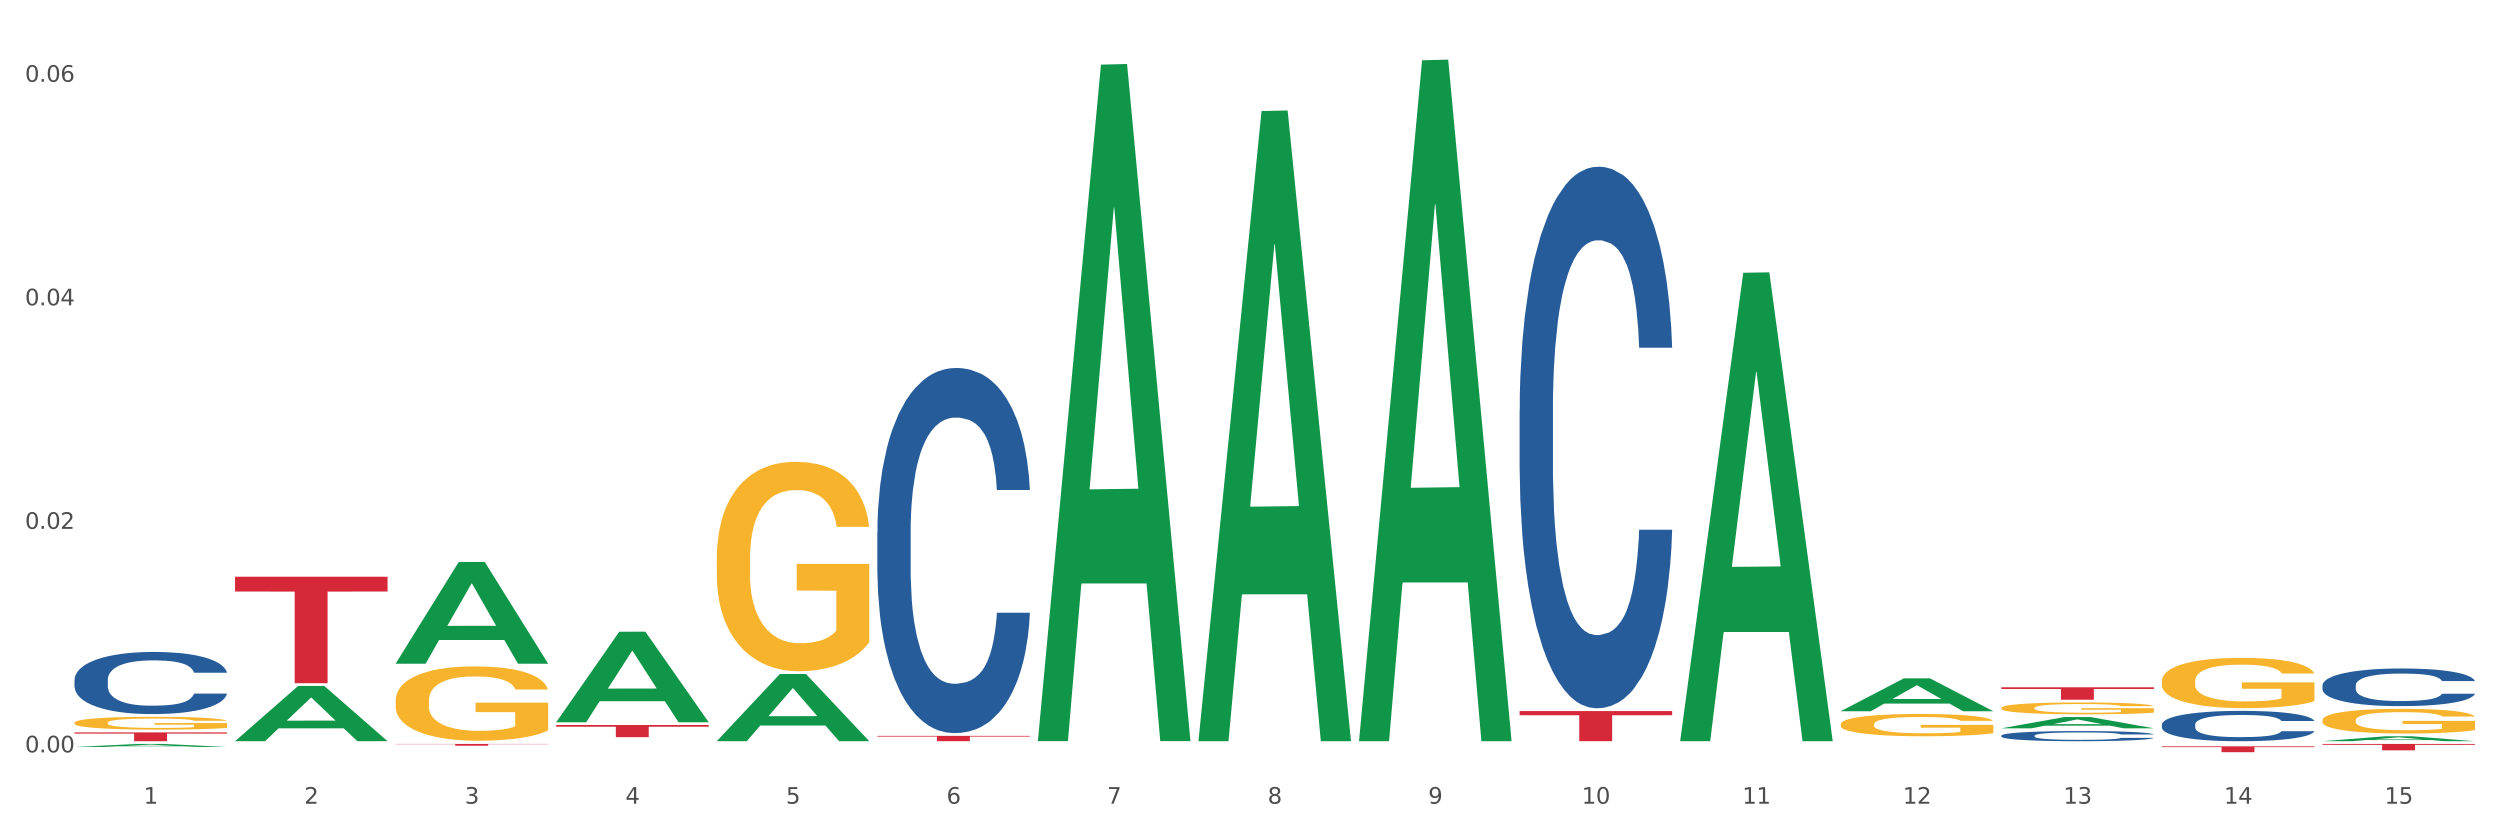 <?xml version="1.0" encoding="utf-8" standalone="no"?>
<!DOCTYPE svg PUBLIC "-//W3C//DTD SVG 1.1//EN"
  "http://www.w3.org/Graphics/SVG/1.1/DTD/svg11.dtd">
<svg xmlns:xlink="http://www.w3.org/1999/xlink" width="1080pt" height="360pt" viewBox="0 0 1080 360" xmlns="http://www.w3.org/2000/svg" version="1.1">
 <rect x="0" y="0" width="1080" height="360" fill="#333333" stroke="none"/>
 <defs>
  <style type="text/css">*{stroke-linejoin: round; stroke-linecap: butt}</style>
 </defs>
 <g id="figure_1">
  <g id="patch_1">
   <path d="M 0 360 
L 1080 360 
L 1080 0 
L 0 0 
z
" style="fill: #ffffff; stroke: #ffffff; stroke-linejoin: miter"/>
  </g>
  <g id="axes_1">
   <g id="matplotlib.axis_1">
    <g id="xtick_1">
     <g id="text_1">
      <!-- 1 -->
      <g style="fill: #4d4d4d" transform="translate(62.07 347.204) scale(0.096 -0.096)">
       <defs>
        <path id="DejaVuSans-31" d="M 794 531 
L 1825 531 
L 1825 4091 
L 703 3866 
L 703 4441 
L 1819 4666 
L 2450 4666 
L 2450 531 
L 3481 531 
L 3481 0 
L 794 0 
L 794 531 
z
" transform="scale(0.016)"/>
       </defs>
       <use xlink:href="#DejaVuSans-31"/>
      </g>
     </g>
    </g>
    <g id="xtick_2">
     <g id="text_2">
      <!-- 2 -->
      <g style="fill: #4d4d4d" transform="translate(131.436 347.204) scale(0.096 -0.096)">
       <defs>
        <path id="DejaVuSans-32" d="M 1228 531 
L 3431 531 
L 3431 0 
L 469 0 
L 469 531 
Q 828 903 1448 1529 
Q 2069 2156 2228 2338 
Q 2531 2678 2651 2914 
Q 2772 3150 2772 3378 
Q 2772 3750 2511 3984 
Q 2250 4219 1831 4219 
Q 1534 4219 1204 4116 
Q 875 4013 500 3803 
L 500 4441 
Q 881 4594 1212 4672 
Q 1544 4750 1819 4750 
Q 2544 4750 2975 4387 
Q 3406 4025 3406 3419 
Q 3406 3131 3298 2873 
Q 3191 2616 2906 2266 
Q 2828 2175 2409 1742 
Q 1991 1309 1228 531 
z
" transform="scale(0.016)"/>
       </defs>
       <use xlink:href="#DejaVuSans-32"/>
      </g>
     </g>
    </g>
    <g id="xtick_3">
     <g id="text_3">
      <!-- 3 -->
      <g style="fill: #4d4d4d" transform="translate(200.802 347.204) scale(0.096 -0.096)">
       <defs>
        <path id="DejaVuSans-33" d="M 2597 2516 
Q 3050 2419 3304 2112 
Q 3559 1806 3559 1356 
Q 3559 666 3084 287 
Q 2609 -91 1734 -91 
Q 1441 -91 1130 -33 
Q 819 25 488 141 
L 488 750 
Q 750 597 1062 519 
Q 1375 441 1716 441 
Q 2309 441 2620 675 
Q 2931 909 2931 1356 
Q 2931 1769 2642 2001 
Q 2353 2234 1838 2234 
L 1294 2234 
L 1294 2753 
L 1863 2753 
Q 2328 2753 2575 2939 
Q 2822 3125 2822 3475 
Q 2822 3834 2567 4026 
Q 2313 4219 1838 4219 
Q 1578 4219 1281 4162 
Q 984 4106 628 3988 
L 628 4550 
Q 988 4650 1302 4700 
Q 1616 4750 1894 4750 
Q 2613 4750 3031 4423 
Q 3450 4097 3450 3541 
Q 3450 3153 3228 2886 
Q 3006 2619 2597 2516 
z
" transform="scale(0.016)"/>
       </defs>
       <use xlink:href="#DejaVuSans-33"/>
      </g>
     </g>
    </g>
    <g id="xtick_4">
     <g id="text_4">
      <!-- 4 -->
      <g style="fill: #4d4d4d" transform="translate(270.169 347.204) scale(0.096 -0.096)">
       <defs>
        <path id="DejaVuSans-34" d="M 2419 4116 
L 825 1625 
L 2419 1625 
L 2419 4116 
z
M 2253 4666 
L 3047 4666 
L 3047 1625 
L 3713 1625 
L 3713 1100 
L 3047 1100 
L 3047 0 
L 2419 0 
L 2419 1100 
L 313 1100 
L 313 1709 
L 2253 4666 
z
" transform="scale(0.016)"/>
       </defs>
       <use xlink:href="#DejaVuSans-34"/>
      </g>
     </g>
    </g>
    <g id="xtick_5">
     <g id="text_5">
      <!-- 5 -->
      <g style="fill: #4d4d4d" transform="translate(339.535 347.204) scale(0.096 -0.096)">
       <defs>
        <path id="DejaVuSans-35" d="M 691 4666 
L 3169 4666 
L 3169 4134 
L 1269 4134 
L 1269 2991 
Q 1406 3038 1543 3061 
Q 1681 3084 1819 3084 
Q 2600 3084 3056 2656 
Q 3513 2228 3513 1497 
Q 3513 744 3044 326 
Q 2575 -91 1722 -91 
Q 1428 -91 1123 -41 
Q 819 9 494 109 
L 494 744 
Q 775 591 1075 516 
Q 1375 441 1709 441 
Q 2250 441 2565 725 
Q 2881 1009 2881 1497 
Q 2881 1984 2565 2268 
Q 2250 2553 1709 2553 
Q 1456 2553 1204 2497 
Q 953 2441 691 2322 
L 691 4666 
z
" transform="scale(0.016)"/>
       </defs>
       <use xlink:href="#DejaVuSans-35"/>
      </g>
     </g>
    </g>
    <g id="xtick_6">
     <g id="text_6">
      <!-- 6 -->
      <g style="fill: #4d4d4d" transform="translate(408.901 347.204) scale(0.096 -0.096)">
       <defs>
        <path id="DejaVuSans-36" d="M 2113 2584 
Q 1688 2584 1439 2293 
Q 1191 2003 1191 1497 
Q 1191 994 1439 701 
Q 1688 409 2113 409 
Q 2538 409 2786 701 
Q 3034 994 3034 1497 
Q 3034 2003 2786 2293 
Q 2538 2584 2113 2584 
z
M 3366 4563 
L 3366 3988 
Q 3128 4100 2886 4159 
Q 2644 4219 2406 4219 
Q 1781 4219 1451 3797 
Q 1122 3375 1075 2522 
Q 1259 2794 1537 2939 
Q 1816 3084 2150 3084 
Q 2853 3084 3261 2657 
Q 3669 2231 3669 1497 
Q 3669 778 3244 343 
Q 2819 -91 2113 -91 
Q 1303 -91 875 529 
Q 447 1150 447 2328 
Q 447 3434 972 4092 
Q 1497 4750 2381 4750 
Q 2619 4750 2861 4703 
Q 3103 4656 3366 4563 
z
" transform="scale(0.016)"/>
       </defs>
       <use xlink:href="#DejaVuSans-36"/>
      </g>
     </g>
    </g>
    <g id="xtick_7">
     <g id="text_7">
      <!-- 7 -->
      <g style="fill: #4d4d4d" transform="translate(478.267 347.204) scale(0.096 -0.096)">
       <defs>
        <path id="DejaVuSans-37" d="M 525 4666 
L 3525 4666 
L 3525 4397 
L 1831 0 
L 1172 0 
L 2766 4134 
L 525 4134 
L 525 4666 
z
" transform="scale(0.016)"/>
       </defs>
       <use xlink:href="#DejaVuSans-37"/>
      </g>
     </g>
    </g>
    <g id="xtick_8">
     <g id="text_8">
      <!-- 8 -->
      <g style="fill: #4d4d4d" transform="translate(547.634 347.204) scale(0.096 -0.096)">
       <defs>
        <path id="DejaVuSans-38" d="M 2034 2216 
Q 1584 2216 1326 1975 
Q 1069 1734 1069 1313 
Q 1069 891 1326 650 
Q 1584 409 2034 409 
Q 2484 409 2743 651 
Q 3003 894 3003 1313 
Q 3003 1734 2745 1975 
Q 2488 2216 2034 2216 
z
M 1403 2484 
Q 997 2584 770 2862 
Q 544 3141 544 3541 
Q 544 4100 942 4425 
Q 1341 4750 2034 4750 
Q 2731 4750 3128 4425 
Q 3525 4100 3525 3541 
Q 3525 3141 3298 2862 
Q 3072 2584 2669 2484 
Q 3125 2378 3379 2068 
Q 3634 1759 3634 1313 
Q 3634 634 3220 271 
Q 2806 -91 2034 -91 
Q 1263 -91 848 271 
Q 434 634 434 1313 
Q 434 1759 690 2068 
Q 947 2378 1403 2484 
z
M 1172 3481 
Q 1172 3119 1398 2916 
Q 1625 2713 2034 2713 
Q 2441 2713 2670 2916 
Q 2900 3119 2900 3481 
Q 2900 3844 2670 4047 
Q 2441 4250 2034 4250 
Q 1625 4250 1398 4047 
Q 1172 3844 1172 3481 
z
" transform="scale(0.016)"/>
       </defs>
       <use xlink:href="#DejaVuSans-38"/>
      </g>
     </g>
    </g>
    <g id="xtick_9">
     <g id="text_9">
      <!-- 9 -->
      <g style="fill: #4d4d4d" transform="translate(617 347.204) scale(0.096 -0.096)">
       <defs>
        <path id="DejaVuSans-39" d="M 703 97 
L 703 672 
Q 941 559 1184 500 
Q 1428 441 1663 441 
Q 2288 441 2617 861 
Q 2947 1281 2994 2138 
Q 2813 1869 2534 1725 
Q 2256 1581 1919 1581 
Q 1219 1581 811 2004 
Q 403 2428 403 3163 
Q 403 3881 828 4315 
Q 1253 4750 1959 4750 
Q 2769 4750 3195 4129 
Q 3622 3509 3622 2328 
Q 3622 1225 3098 567 
Q 2575 -91 1691 -91 
Q 1453 -91 1209 -44 
Q 966 3 703 97 
z
M 1959 2075 
Q 2384 2075 2632 2365 
Q 2881 2656 2881 3163 
Q 2881 3666 2632 3958 
Q 2384 4250 1959 4250 
Q 1534 4250 1286 3958 
Q 1038 3666 1038 3163 
Q 1038 2656 1286 2365 
Q 1534 2075 1959 2075 
z
" transform="scale(0.016)"/>
       </defs>
       <use xlink:href="#DejaVuSans-39"/>
      </g>
     </g>
    </g>
    <g id="xtick_10">
     <g id="text_10">
      <!-- 10 -->
      <g style="fill: #4d4d4d" transform="translate(683.312 347.204) scale(0.096 -0.096)">
       <defs>
        <path id="DejaVuSans-30" d="M 2034 4250 
Q 1547 4250 1301 3770 
Q 1056 3291 1056 2328 
Q 1056 1369 1301 889 
Q 1547 409 2034 409 
Q 2525 409 2770 889 
Q 3016 1369 3016 2328 
Q 3016 3291 2770 3770 
Q 2525 4250 2034 4250 
z
M 2034 4750 
Q 2819 4750 3233 4129 
Q 3647 3509 3647 2328 
Q 3647 1150 3233 529 
Q 2819 -91 2034 -91 
Q 1250 -91 836 529 
Q 422 1150 422 2328 
Q 422 3509 836 4129 
Q 1250 4750 2034 4750 
z
" transform="scale(0.016)"/>
       </defs>
       <use xlink:href="#DejaVuSans-31"/>
       <use xlink:href="#DejaVuSans-30" transform="translate(63.623 0)"/>
      </g>
     </g>
    </g>
    <g id="xtick_11">
     <g id="text_11">
      <!-- 11 -->
      <g style="fill: #4d4d4d" transform="translate(752.678 347.204) scale(0.096 -0.096)">
       <use xlink:href="#DejaVuSans-31"/>
       <use xlink:href="#DejaVuSans-31" transform="translate(63.623 0)"/>
      </g>
     </g>
    </g>
    <g id="xtick_12">
     <g id="text_12">
      <!-- 12 -->
      <g style="fill: #4d4d4d" transform="translate(822.044 347.204) scale(0.096 -0.096)">
       <use xlink:href="#DejaVuSans-31"/>
       <use xlink:href="#DejaVuSans-32" transform="translate(63.623 0)"/>
      </g>
     </g>
    </g>
    <g id="xtick_13">
     <g id="text_13">
      <!-- 13 -->
      <g style="fill: #4d4d4d" transform="translate(891.411 347.204) scale(0.096 -0.096)">
       <use xlink:href="#DejaVuSans-31"/>
       <use xlink:href="#DejaVuSans-33" transform="translate(63.623 0)"/>
      </g>
     </g>
    </g>
    <g id="xtick_14">
     <g id="text_14">
      <!-- 14 -->
      <g style="fill: #4d4d4d" transform="translate(960.777 347.204) scale(0.096 -0.096)">
       <use xlink:href="#DejaVuSans-31"/>
       <use xlink:href="#DejaVuSans-34" transform="translate(63.623 0)"/>
      </g>
     </g>
    </g>
    <g id="xtick_15">
     <g id="text_15">
      <!-- 15 -->
      <g style="fill: #4d4d4d" transform="translate(1030.143 347.204) scale(0.096 -0.096)">
       <use xlink:href="#DejaVuSans-31"/>
       <use xlink:href="#DejaVuSans-35" transform="translate(63.623 0)"/>
      </g>
     </g>
    </g>
    <g id="xtick_16"/>
    <g id="xtick_17"/>
    <g id="xtick_18"/>
    <g id="xtick_19"/>
    <g id="xtick_20"/>
    <g id="xtick_21"/>
    <g id="xtick_22"/>
    <g id="xtick_23"/>
    <g id="xtick_24"/>
    <g id="xtick_25"/>
    <g id="xtick_26"/>
    <g id="xtick_27"/>
    <g id="xtick_28"/>
    <g id="xtick_29"/>
   </g>
   <g id="matplotlib.axis_2">
    <g id="ytick_1">
     <g id="text_16">
      <!-- 0.00 -->
      <g style="fill: #4d4d4d" transform="translate(10.8 325.033) scale(0.096 -0.096)">
       <defs>
        <path id="DejaVuSans-2e" d="M 684 794 
L 1344 794 
L 1344 0 
L 684 0 
L 684 794 
z
" transform="scale(0.016)"/>
       </defs>
       <use xlink:href="#DejaVuSans-30"/>
       <use xlink:href="#DejaVuSans-2e" transform="translate(63.623 0)"/>
       <use xlink:href="#DejaVuSans-30" transform="translate(95.41 0)"/>
       <use xlink:href="#DejaVuSans-30" transform="translate(159.033 0)"/>
      </g>
     </g>
    </g>
    <g id="ytick_2">
     <g id="text_17">
      <!-- 0.02 -->
      <g style="fill: #4d4d4d" transform="translate(10.8 228.467) scale(0.096 -0.096)">
       <use xlink:href="#DejaVuSans-30"/>
       <use xlink:href="#DejaVuSans-2e" transform="translate(63.623 0)"/>
       <use xlink:href="#DejaVuSans-30" transform="translate(95.41 0)"/>
       <use xlink:href="#DejaVuSans-32" transform="translate(159.033 0)"/>
      </g>
     </g>
    </g>
    <g id="ytick_3">
     <g id="text_18">
      <!-- 0.04 -->
      <g style="fill: #4d4d4d" transform="translate(10.8 131.901) scale(0.096 -0.096)">
       <use xlink:href="#DejaVuSans-30"/>
       <use xlink:href="#DejaVuSans-2e" transform="translate(63.623 0)"/>
       <use xlink:href="#DejaVuSans-30" transform="translate(95.41 0)"/>
       <use xlink:href="#DejaVuSans-34" transform="translate(159.033 0)"/>
      </g>
     </g>
    </g>
    <g id="ytick_4">
     <g id="text_19">
      <!-- 0.06 -->
      <g style="fill: #4d4d4d" transform="translate(10.8 35.335) scale(0.096 -0.096)">
       <use xlink:href="#DejaVuSans-30"/>
       <use xlink:href="#DejaVuSans-2e" transform="translate(63.623 0)"/>
       <use xlink:href="#DejaVuSans-30" transform="translate(95.41 0)"/>
       <use xlink:href="#DejaVuSans-36" transform="translate(159.033 0)"/>
      </g>
     </g>
    </g>
    <g id="ytick_5"/>
    <g id="ytick_6"/>
    <g id="ytick_7"/>
   </g>
   <g id="PolyCollection_1">
    <path d="M 32.175 322.68 
L 32.243 322.679 
L 59.417 321.387 
L 70.695 321.386 
L 98.073 322.682 
L 85.029 322.682 
L 79.119 322.381 
L 51.061 322.381 
L 50.857 322.385 
L 45.151 322.682 
L 32.175 322.682 
L 32.175 322.68 
L 54.594 322.2 
L 75.586 322.199 
L 65.192 321.662 
L 65.056 321.66 
L 64.92 321.664 
L 54.526 322.199 
L 54.594 322.2 
L 32.175 322.68 
z
" clip-path="url(#pd91a3a5be2)" style="fill: #109648"/>
    <path d="M 101.541 320.159 
L 101.609 320.136 
L 128.784 296.338 
L 140.061 296.315 
L 167.439 320.204 
L 154.395 320.204 
L 148.485 314.641 
L 120.427 314.641 
L 120.224 314.73 
L 114.517 320.204 
L 101.541 320.204 
L 101.541 320.159 
L 123.96 311.321 
L 144.952 311.299 
L 134.558 301.407 
L 134.422 301.362 
L 134.286 301.429 
L 123.892 311.299 
L 123.96 311.321 
L 101.541 320.159 
z
" clip-path="url(#pd91a3a5be2)" style="fill: #109648"/>
    <path d="M 170.907 286.637 
L 170.975 286.595 
L 198.15 242.801 
L 209.427 242.76 
L 236.805 286.719 
L 223.762 286.719 
L 217.851 276.483 
L 189.794 276.483 
L 189.59 276.648 
L 183.883 286.719 
L 170.907 286.719 
L 170.907 286.637 
L 193.326 270.374 
L 214.319 270.332 
L 203.924 252.129 
L 203.788 252.047 
L 203.653 252.171 
L 193.258 270.332 
L 193.326 270.374 
L 170.907 286.637 
z
" clip-path="url(#pd91a3a5be2)" style="fill: #109648"/>
    <path d="M 240.274 311.949 
L 240.342 311.912 
L 267.516 272.915 
L 278.793 272.878 
L 306.172 312.022 
L 293.128 312.022 
L 287.217 302.907 
L 259.16 302.907 
L 258.956 303.054 
L 253.249 312.022 
L 240.274 312.022 
L 240.274 311.949 
L 262.693 297.467 
L 283.685 297.43 
L 273.291 281.222 
L 273.155 281.148 
L 273.019 281.258 
L 262.625 297.43 
L 262.693 297.467 
L 240.274 311.949 
z
" clip-path="url(#pd91a3a5be2)" style="fill: #109648"/>
    <path d="M 309.64 320.149 
L 309.708 320.122 
L 336.882 291.182 
L 348.16 291.155 
L 375.538 320.204 
L 362.494 320.204 
L 356.584 313.439 
L 328.526 313.439 
L 328.322 313.548 
L 322.616 320.204 
L 309.64 320.204 
L 309.64 320.149 
L 332.059 309.402 
L 353.051 309.375 
L 342.657 297.346 
L 342.521 297.292 
L 342.385 297.373 
L 331.991 309.375 
L 332.059 309.402 
L 309.64 320.149 
z
" clip-path="url(#pd91a3a5be2)" style="fill: #109648"/>
    <path d="M 448.372 319.617 
L 448.44 319.342 
L 475.615 27.916 
L 486.892 27.641 
L 514.27 320.166 
L 501.227 320.166 
L 495.316 252.048 
L 467.259 252.048 
L 467.055 253.146 
L 461.348 320.166 
L 448.372 320.166 
L 448.372 319.617 
L 470.791 211.396 
L 491.783 211.122 
L 481.389 89.992 
L 481.253 89.442 
L 481.117 90.266 
L 470.723 211.122 
L 470.791 211.396 
L 448.372 319.617 
z
" clip-path="url(#pd91a3a5be2)" style="fill: #109648"/>
    <path d="M 517.739 319.687 
L 517.806 319.431 
L 544.981 47.972 
L 556.258 47.716 
L 583.636 320.199 
L 570.593 320.199 
L 564.682 256.748 
L 536.625 256.748 
L 536.421 257.771 
L 530.714 320.199 
L 517.739 320.199 
L 517.739 319.687 
L 540.157 218.881 
L 561.15 218.626 
L 550.755 105.795 
L 550.62 105.283 
L 550.484 106.051 
L 540.089 218.626 
L 540.157 218.881 
L 517.739 319.687 
z
" clip-path="url(#pd91a3a5be2)" style="fill: #109648"/>
    <path d="M 170.907 321.386 
L 236.805 321.386 
L 236.805 321.493 
L 210.883 321.494 
L 210.883 322.154 
L 196.673 322.154 
L 196.673 321.494 
L 170.907 321.493 
L 170.907 321.387 
L 170.907 321.386 
z
" clip-path="url(#pd91a3a5be2)" style="fill: #d62839"/>
    <path d="M 864.57 296.898 
L 930.468 296.898 
L 930.468 297.645 
L 904.546 297.65 
L 904.546 302.271 
L 890.335 302.271 
L 890.335 297.65 
L 864.57 297.645 
L 864.57 296.903 
L 864.57 296.898 
z
" clip-path="url(#pd91a3a5be2)" style="fill: #d62839"/>
    <path d="M 240.274 313.205 
L 306.172 313.205 
L 306.172 313.936 
L 280.25 313.941 
L 280.25 318.466 
L 266.039 318.466 
L 266.039 313.941 
L 240.274 313.936 
L 240.274 313.209 
L 240.274 313.205 
z
" clip-path="url(#pd91a3a5be2)" style="fill: #d62839"/>
    <path d="M 379.006 317.89 
L 444.904 317.89 
L 444.904 318.212 
L 418.982 318.214 
L 418.982 320.204 
L 404.772 320.204 
L 404.772 318.214 
L 379.006 318.212 
L 379.006 317.893 
L 379.006 317.89 
z
" clip-path="url(#pd91a3a5be2)" style="fill: #d62839"/>
    <path d="M 656.471 307.168 
L 722.369 307.168 
L 722.369 308.98 
L 696.447 308.992 
L 696.447 320.204 
L 682.237 320.204 
L 682.237 308.992 
L 656.471 308.98 
L 656.471 307.181 
L 656.471 307.168 
z
" clip-path="url(#pd91a3a5be2)" style="fill: #d62839"/>
    <path d="M 32.175 316.386 
L 98.073 316.386 
L 98.073 316.916 
L 72.151 316.92 
L 72.151 320.204 
L 57.941 320.204 
L 57.941 316.92 
L 32.175 316.916 
L 32.175 316.389 
L 32.175 316.386 
z
" clip-path="url(#pd91a3a5be2)" style="fill: #d62839"/>
    <path d="M 101.541 249.139 
L 167.439 249.139 
L 167.439 255.531 
L 141.517 255.574 
L 141.517 295.133 
L 127.307 295.133 
L 127.307 255.574 
L 101.541 255.531 
L 101.541 249.183 
L 101.541 249.139 
z
" clip-path="url(#pd91a3a5be2)" style="fill: #d62839"/>
    <path d="M 587.105 319.651 
L 587.173 319.374 
L 614.347 26.036 
L 625.624 25.759 
L 653.003 320.204 
L 639.959 320.204 
L 634.049 251.638 
L 605.991 251.638 
L 605.787 252.744 
L 600.081 320.204 
L 587.105 320.204 
L 587.105 319.651 
L 609.524 210.72 
L 630.516 210.444 
L 620.122 88.519 
L 619.986 87.966 
L 619.85 88.795 
L 609.456 210.444 
L 609.524 210.72 
L 587.105 319.651 
z
" clip-path="url(#pd91a3a5be2)" style="fill: #109648"/>
    <path d="M 795.203 307.229 
L 795.271 307.215 
L 822.446 293.051 
L 833.723 293.038 
L 861.101 307.255 
L 848.058 307.255 
L 842.147 303.944 
L 814.09 303.944 
L 813.886 303.998 
L 808.179 307.255 
L 795.203 307.255 
L 795.203 307.229 
L 817.622 301.969 
L 838.615 301.955 
L 828.22 296.068 
L 828.084 296.041 
L 827.949 296.081 
L 817.554 301.955 
L 817.622 301.969 
L 795.203 307.229 
z
" clip-path="url(#pd91a3a5be2)" style="fill: #109648"/>
    <path d="M 725.837 319.823 
L 725.905 319.633 
L 753.08 117.832 
L 764.357 117.642 
L 791.735 320.204 
L 778.691 320.204 
L 772.781 273.034 
L 744.723 273.034 
L 744.52 273.795 
L 738.813 320.204 
L 725.837 320.204 
L 725.837 319.823 
L 748.256 244.885 
L 769.248 244.694 
L 758.854 160.817 
L 758.718 160.436 
L 758.582 161.007 
L 748.188 244.694 
L 748.256 244.885 
L 725.837 319.823 
z
" clip-path="url(#pd91a3a5be2)" style="fill: #109648"/>
    <path d="M 933.936 322.403 
L 999.834 322.403 
L 999.834 322.757 
L 973.912 322.76 
L 973.912 324.95 
L 959.702 324.95 
L 959.702 322.76 
L 933.936 322.757 
L 933.936 322.406 
L 933.936 322.403 
z
" clip-path="url(#pd91a3a5be2)" style="fill: #d62839"/>
    <path d="M 1003.302 321.386 
L 1069.2 321.386 
L 1069.2 321.768 
L 1043.278 321.771 
L 1043.278 324.137 
L 1029.068 324.137 
L 1029.068 321.771 
L 1003.302 321.768 
L 1003.302 321.389 
L 1003.302 321.386 
z
" clip-path="url(#pd91a3a5be2)" style="fill: #d62839"/>
    <path d="M 1003.302 320.199 
L 1003.37 320.197 
L 1030.544 318.067 
L 1041.822 318.065 
L 1069.2 320.204 
L 1056.156 320.204 
L 1050.246 319.705 
L 1022.188 319.705 
L 1021.984 319.713 
L 1016.278 320.204 
L 1003.302 320.204 
L 1003.302 320.199 
L 1025.721 319.408 
L 1046.713 319.406 
L 1036.319 318.521 
L 1036.183 318.517 
L 1036.047 318.523 
L 1025.653 319.406 
L 1025.721 319.408 
L 1003.302 320.199 
z
" clip-path="url(#pd91a3a5be2)" style="fill: #109648"/>
    <path d="M 864.57 314.623 
L 864.638 314.619 
L 891.812 309.772 
L 903.089 309.768 
L 930.468 314.633 
L 917.424 314.633 
L 911.513 313.5 
L 883.456 313.5 
L 883.252 313.518 
L 877.545 314.633 
L 864.57 314.633 
L 864.57 314.623 
L 886.989 312.824 
L 907.981 312.819 
L 897.587 310.805 
L 897.451 310.796 
L 897.315 310.809 
L 886.921 312.819 
L 886.989 312.824 
L 864.57 314.623 
z
" clip-path="url(#pd91a3a5be2)" style="fill: #109648"/>
    <path d="M 379.006 229.838 
L 379.084 229.694 
L 379.084 225.66 
L 379.318 220.185 
L 380.175 210.101 
L 381.265 202.466 
L 383.134 193.534 
L 384.147 189.788 
L 385.471 185.61 
L 388.198 178.839 
L 391.313 173.077 
L 393.494 169.907 
L 395.13 167.891 
L 398.791 164.289 
L 400.894 162.704 
L 403.075 161.408 
L 404.945 160.543 
L 408.06 159.535 
L 410.553 159.103 
L 413.435 158.959 
L 415.85 159.103 
L 419.043 159.679 
L 423.717 161.408 
L 425.509 162.416 
L 427.923 164.145 
L 430.416 166.45 
L 432.441 168.755 
L 434.778 172.068 
L 437.193 176.39 
L 439.529 181.865 
L 441.165 186.907 
L 442.489 192.237 
L 443.658 198.72 
L 444.515 205.779 
L 444.904 211.686 
L 430.65 211.686 
L 430.26 206.355 
L 429.481 200.593 
L 428.702 196.703 
L 427.845 193.534 
L 426.521 189.932 
L 425.353 187.627 
L 423.405 184.89 
L 421.614 183.161 
L 420.134 182.153 
L 418.342 181.288 
L 414.526 180.424 
L 411.799 180.424 
L 410.086 180.712 
L 407.982 181.432 
L 406.191 182.441 
L 404.088 184.17 
L 402.452 186.042 
L 400.816 188.492 
L 399.882 190.22 
L 398.479 193.39 
L 397.545 195.983 
L 396.298 200.449 
L 395.597 203.618 
L 394.351 211.83 
L 393.806 217.88 
L 393.572 222.058 
L 393.416 226.668 
L 393.416 249.142 
L 393.884 259.227 
L 394.273 263.549 
L 394.896 268.447 
L 396.065 274.785 
L 397.778 280.98 
L 399.57 285.446 
L 401.05 288.183 
L 402.452 290.2 
L 403.854 291.785 
L 405.568 293.226 
L 406.97 294.09 
L 409.073 294.954 
L 411.566 295.386 
L 413.513 295.386 
L 417.485 294.666 
L 419.277 293.946 
L 420.991 292.937 
L 422.86 291.353 
L 424.34 289.624 
L 425.197 288.327 
L 426.599 285.59 
L 427.69 282.709 
L 428.624 279.395 
L 429.247 276.514 
L 429.948 272.192 
L 430.494 267.294 
L 430.65 264.701 
L 444.904 264.701 
L 444.592 269.887 
L 444.047 274.93 
L 442.957 281.7 
L 442.1 285.59 
L 440.776 290.344 
L 439.374 294.378 
L 437.426 298.844 
L 435.635 302.157 
L 433.765 305.039 
L 431.74 307.632 
L 428.079 311.233 
L 426.755 312.242 
L 423.951 313.971 
L 421.77 314.979 
L 418.576 315.988 
L 415.304 316.564 
L 411.877 316.708 
L 408.839 316.42 
L 405.49 315.555 
L 403.387 314.691 
L 401.05 313.394 
L 398.324 311.378 
L 395.753 308.928 
L 393.339 306.047 
L 391.08 302.734 
L 388.976 298.988 
L 386.25 292.793 
L 384.225 286.743 
L 382.745 281.124 
L 381.732 276.37 
L 380.72 270.319 
L 380.175 266.142 
L 379.318 256.057 
L 379.006 246.693 
L 379.006 229.838 
z
" clip-path="url(#pd91a3a5be2)" style="fill: #255c99"/>
    <path d="M 656.471 177.14 
L 656.549 176.926 
L 656.549 170.943 
L 656.783 162.824 
L 657.639 147.867 
L 658.73 136.542 
L 660.599 123.294 
L 661.612 117.738 
L 662.936 111.542 
L 665.662 101.499 
L 668.778 92.952 
L 670.959 88.251 
L 672.595 85.26 
L 676.256 79.918 
L 678.359 77.568 
L 680.54 75.644 
L 682.41 74.362 
L 685.525 72.867 
L 688.018 72.226 
L 690.9 72.012 
L 693.315 72.226 
L 696.508 73.08 
L 701.182 75.644 
L 702.973 77.14 
L 705.388 79.704 
L 707.881 83.123 
L 709.906 86.542 
L 712.243 91.456 
L 714.657 97.867 
L 716.994 105.986 
L 718.63 113.465 
L 719.954 121.371 
L 721.123 130.986 
L 721.979 141.456 
L 722.369 150.217 
L 708.114 150.217 
L 707.725 142.311 
L 706.946 133.764 
L 706.167 127.995 
L 705.31 123.294 
L 703.986 117.952 
L 702.818 114.533 
L 700.87 110.473 
L 699.079 107.909 
L 697.599 106.414 
L 695.807 105.132 
L 691.99 103.85 
L 689.264 103.85 
L 687.55 104.277 
L 685.447 105.345 
L 683.656 106.841 
L 681.553 109.405 
L 679.917 112.183 
L 678.281 115.815 
L 677.346 118.379 
L 675.944 123.08 
L 675.01 126.926 
L 673.763 133.55 
L 673.062 138.251 
L 671.816 150.431 
L 671.271 159.405 
L 671.037 165.602 
L 670.881 172.439 
L 670.881 205.772 
L 671.349 220.73 
L 671.738 227.14 
L 672.361 234.405 
L 673.53 243.807 
L 675.243 252.995 
L 677.035 259.619 
L 678.515 263.678 
L 679.917 266.67 
L 681.319 269.02 
L 683.033 271.157 
L 684.435 272.439 
L 686.538 273.721 
L 689.03 274.362 
L 690.978 274.362 
L 694.95 273.294 
L 696.742 272.225 
L 698.456 270.73 
L 700.325 268.379 
L 701.805 265.815 
L 702.662 263.892 
L 704.064 259.832 
L 705.154 255.559 
L 706.089 250.644 
L 706.712 246.371 
L 707.413 239.96 
L 707.959 232.695 
L 708.114 228.849 
L 722.369 228.849 
L 722.057 236.542 
L 721.512 244.02 
L 720.422 254.063 
L 719.565 259.832 
L 718.241 266.883 
L 716.838 272.866 
L 714.891 279.49 
L 713.1 284.405 
L 711.23 288.678 
L 709.205 292.524 
L 705.544 297.866 
L 704.22 299.362 
L 701.416 301.926 
L 699.235 303.422 
L 696.041 304.918 
L 692.769 305.772 
L 689.342 305.986 
L 686.304 305.559 
L 682.955 304.277 
L 680.852 302.995 
L 678.515 301.071 
L 675.789 298.08 
L 673.218 294.448 
L 670.803 290.174 
L 668.544 285.26 
L 666.441 279.704 
L 663.715 270.516 
L 661.69 261.542 
L 660.21 253.208 
L 659.197 246.157 
L 658.185 237.183 
L 657.639 230.986 
L 656.783 216.029 
L 656.471 202.14 
L 656.471 177.14 
z
" clip-path="url(#pd91a3a5be2)" style="fill: #255c99"/>
    <path d="M 864.57 317.787 
L 864.648 317.783 
L 864.648 317.671 
L 864.881 317.518 
L 865.738 317.238 
L 866.829 317.025 
L 868.698 316.777 
L 869.711 316.673 
L 871.035 316.556 
L 873.761 316.368 
L 876.877 316.208 
L 879.058 316.12 
L 880.694 316.064 
L 884.355 315.963 
L 886.458 315.919 
L 888.639 315.883 
L 890.508 315.859 
L 893.624 315.831 
L 896.117 315.819 
L 898.999 315.815 
L 901.413 315.819 
L 904.607 315.835 
L 909.281 315.883 
L 911.072 315.911 
L 913.487 315.959 
L 915.979 316.023 
L 918.005 316.088 
L 920.341 316.18 
L 922.756 316.3 
L 925.093 316.452 
L 926.729 316.593 
L 928.053 316.741 
L 929.221 316.921 
L 930.078 317.118 
L 930.468 317.282 
L 916.213 317.282 
L 915.824 317.134 
L 915.045 316.973 
L 914.266 316.865 
L 913.409 316.777 
L 912.085 316.677 
L 910.916 316.613 
L 908.969 316.536 
L 907.177 316.488 
L 905.697 316.46 
L 903.906 316.436 
L 900.089 316.412 
L 897.363 316.412 
L 895.649 316.42 
L 893.546 316.44 
L 891.754 316.468 
L 889.651 316.516 
L 888.016 316.568 
L 886.38 316.637 
L 885.445 316.685 
L 884.043 316.773 
L 883.108 316.845 
L 881.862 316.969 
L 881.161 317.057 
L 879.915 317.286 
L 879.369 317.454 
L 879.136 317.57 
L 878.98 317.699 
L 878.98 318.324 
L 879.447 318.604 
L 879.837 318.725 
L 880.46 318.861 
L 881.628 319.037 
L 883.342 319.21 
L 885.134 319.334 
L 886.614 319.41 
L 888.016 319.466 
L 889.418 319.51 
L 891.131 319.55 
L 892.533 319.574 
L 894.637 319.598 
L 897.129 319.61 
L 899.076 319.61 
L 903.049 319.59 
L 904.841 319.57 
L 906.554 319.542 
L 908.424 319.498 
L 909.904 319.45 
L 910.76 319.414 
L 912.163 319.338 
L 913.253 319.258 
L 914.188 319.166 
L 914.811 319.085 
L 915.512 318.965 
L 916.057 318.829 
L 916.213 318.757 
L 930.468 318.757 
L 930.156 318.901 
L 929.611 319.041 
L 928.52 319.23 
L 927.663 319.338 
L 926.339 319.47 
L 924.937 319.582 
L 922.99 319.707 
L 921.198 319.799 
L 919.329 319.879 
L 917.304 319.951 
L 913.643 320.051 
L 912.318 320.079 
L 909.514 320.127 
L 907.333 320.155 
L 904.14 320.183 
L 900.868 320.199 
L 897.441 320.204 
L 894.403 320.195 
L 891.053 320.171 
L 888.95 320.147 
L 886.614 320.111 
L 883.887 320.055 
L 881.317 319.987 
L 878.902 319.907 
L 876.643 319.815 
L 874.54 319.711 
L 871.814 319.538 
L 869.789 319.37 
L 868.309 319.214 
L 867.296 319.081 
L 866.283 318.913 
L 865.738 318.797 
L 864.881 318.516 
L 864.57 318.256 
L 864.57 317.787 
z
" clip-path="url(#pd91a3a5be2)" style="fill: #255c99"/>
    <path d="M 32.175 293.706 
L 32.253 293.681 
L 32.253 292.995 
L 32.487 292.063 
L 33.343 290.348 
L 34.434 289.048 
L 36.303 287.529 
L 37.316 286.891 
L 38.64 286.181 
L 41.366 285.029 
L 44.482 284.048 
L 46.663 283.509 
L 48.299 283.166 
L 51.96 282.553 
L 54.063 282.283 
L 56.244 282.063 
L 58.114 281.916 
L 61.229 281.744 
L 63.722 281.671 
L 66.604 281.646 
L 69.019 281.671 
L 72.212 281.769 
L 76.886 282.063 
L 78.677 282.234 
L 81.092 282.528 
L 83.585 282.921 
L 85.61 283.313 
L 87.947 283.877 
L 90.361 284.612 
L 92.698 285.543 
L 94.334 286.401 
L 95.658 287.308 
L 96.827 288.411 
L 97.683 289.612 
L 98.073 290.617 
L 83.818 290.617 
L 83.429 289.71 
L 82.65 288.73 
L 81.871 288.068 
L 81.014 287.529 
L 79.69 286.916 
L 78.522 286.524 
L 76.574 286.058 
L 74.783 285.764 
L 73.303 285.592 
L 71.511 285.445 
L 67.694 285.298 
L 64.968 285.298 
L 63.255 285.347 
L 61.151 285.47 
L 59.36 285.641 
L 57.257 285.936 
L 55.621 286.254 
L 53.985 286.671 
L 53.05 286.965 
L 51.648 287.504 
L 50.714 287.945 
L 49.467 288.705 
L 48.766 289.245 
L 47.52 290.642 
L 46.975 291.671 
L 46.741 292.382 
L 46.585 293.166 
L 46.585 296.99 
L 47.053 298.706 
L 47.442 299.441 
L 48.065 300.275 
L 49.234 301.353 
L 50.947 302.407 
L 52.739 303.167 
L 54.219 303.633 
L 55.621 303.976 
L 57.023 304.245 
L 58.737 304.491 
L 60.139 304.638 
L 62.242 304.785 
L 64.734 304.858 
L 66.682 304.858 
L 70.654 304.736 
L 72.446 304.613 
L 74.16 304.442 
L 76.029 304.172 
L 77.509 303.878 
L 78.366 303.657 
L 79.768 303.191 
L 80.858 302.701 
L 81.793 302.137 
L 82.416 301.647 
L 83.117 300.912 
L 83.663 300.079 
L 83.818 299.637 
L 98.073 299.637 
L 97.761 300.52 
L 97.216 301.378 
L 96.126 302.53 
L 95.269 303.191 
L 93.945 304 
L 92.542 304.687 
L 90.595 305.446 
L 88.804 306.01 
L 86.934 306.5 
L 84.909 306.942 
L 81.248 307.554 
L 79.924 307.726 
L 77.12 308.02 
L 74.939 308.192 
L 71.745 308.363 
L 68.473 308.461 
L 65.046 308.486 
L 62.008 308.437 
L 58.659 308.29 
L 56.556 308.143 
L 54.219 307.922 
L 51.493 307.579 
L 48.922 307.162 
L 46.507 306.672 
L 44.248 306.108 
L 42.145 305.471 
L 39.419 304.417 
L 37.394 303.388 
L 35.914 302.432 
L 34.901 301.623 
L 33.889 300.593 
L 33.343 299.882 
L 32.487 298.167 
L 32.175 296.573 
L 32.175 293.706 
z
" clip-path="url(#pd91a3a5be2)" style="fill: #255c99"/>
    <path d="M 1003.302 311.148 
L 1003.38 311.138 
L 1003.38 310.788 
L 1003.535 310.486 
L 1004.314 309.756 
L 1005.481 309.152 
L 1006.336 308.831 
L 1007.192 308.568 
L 1008.204 308.305 
L 1009.448 308.032 
L 1011.705 307.633 
L 1013.105 307.429 
L 1014.817 307.215 
L 1017.929 306.903 
L 1020.185 306.728 
L 1022.519 306.582 
L 1026.331 306.407 
L 1028.821 306.329 
L 1031.466 306.27 
L 1034.656 306.231 
L 1037.068 306.222 
L 1042.358 306.251 
L 1046.871 306.338 
L 1049.049 306.407 
L 1051.85 306.523 
L 1053.328 306.601 
L 1055.74 306.757 
L 1058.23 306.961 
L 1059.942 307.137 
L 1062.509 307.468 
L 1064.454 307.799 
L 1066.244 308.208 
L 1067.177 308.49 
L 1067.877 308.753 
L 1068.5 309.055 
L 1069.122 309.532 
L 1055.118 309.532 
L 1054.573 309.191 
L 1053.717 308.87 
L 1052.473 308.558 
L 1051.383 308.363 
L 1049.516 308.12 
L 1047.805 307.964 
L 1046.015 307.847 
L 1043.837 307.75 
L 1042.125 307.701 
L 1039.713 307.662 
L 1034.967 307.672 
L 1031.777 307.75 
L 1029.599 307.847 
L 1028.199 307.935 
L 1026.954 308.032 
L 1025.553 308.169 
L 1023.919 308.373 
L 1022.752 308.558 
L 1021.585 308.792 
L 1020.652 309.025 
L 1019.796 309.298 
L 1019.096 309.59 
L 1018.551 309.892 
L 1018.084 310.262 
L 1017.695 310.875 
L 1017.695 312.209 
L 1017.851 312.511 
L 1018.24 312.91 
L 1018.707 313.212 
L 1019.485 313.572 
L 1020.185 313.815 
L 1021.508 314.166 
L 1022.986 314.458 
L 1024.153 314.643 
L 1025.32 314.799 
L 1027.343 315.013 
L 1029.599 315.188 
L 1031.544 315.295 
L 1034.189 315.393 
L 1035.979 315.432 
L 1037.535 315.451 
L 1041.347 315.451 
L 1044.07 315.422 
L 1047.104 315.354 
L 1049.438 315.266 
L 1051.383 315.159 
L 1053.562 314.984 
L 1054.962 314.818 
L 1054.962 312.783 
L 1037.846 312.774 
L 1037.846 311.42 
L 1069.2 311.42 
L 1069.2 315.393 
L 1067.877 315.597 
L 1066.399 315.782 
L 1064.843 315.948 
L 1062.509 316.152 
L 1059.708 316.347 
L 1057.219 316.483 
L 1054.573 316.6 
L 1051.461 316.707 
L 1047.416 316.804 
L 1044.926 316.843 
L 1041.814 316.872 
L 1038.157 316.882 
L 1034.967 316.863 
L 1031.855 316.814 
L 1028.588 316.726 
L 1025.398 316.6 
L 1022.986 316.473 
L 1020.574 316.317 
L 1018.007 316.113 
L 1015.984 315.918 
L 1014.428 315.743 
L 1012.716 315.519 
L 1010.849 315.227 
L 1009.448 314.964 
L 1008.204 314.692 
L 1006.881 314.341 
L 1005.947 314.039 
L 1005.014 313.66 
L 1004.469 313.377 
L 1003.847 312.939 
L 1003.38 312.326 
L 1003.302 311.148 
z
" clip-path="url(#pd91a3a5be2)" style="fill: #f7b32b"/>
    <path d="M 933.936 294.245 
L 934.014 294.225 
L 934.014 293.512 
L 934.169 292.897 
L 934.947 291.411 
L 936.114 290.182 
L 936.97 289.528 
L 937.826 288.993 
L 938.837 288.458 
L 940.082 287.903 
L 942.338 287.091 
L 943.739 286.674 
L 945.45 286.238 
L 948.563 285.604 
L 950.819 285.248 
L 953.153 284.95 
L 956.965 284.594 
L 959.455 284.435 
L 962.1 284.316 
L 965.29 284.237 
L 967.702 284.217 
L 972.992 284.276 
L 977.505 284.455 
L 979.683 284.594 
L 982.484 284.831 
L 983.962 284.99 
L 986.374 285.307 
L 988.864 285.723 
L 990.575 286.08 
L 993.143 286.754 
L 995.088 287.427 
L 996.877 288.26 
L 997.811 288.835 
L 998.511 289.37 
L 999.134 289.984 
L 999.756 290.955 
L 985.752 290.955 
L 985.207 290.261 
L 984.351 289.607 
L 983.106 288.973 
L 982.017 288.577 
L 980.15 288.081 
L 978.438 287.764 
L 976.649 287.527 
L 974.47 287.328 
L 972.759 287.229 
L 970.347 287.15 
L 965.601 287.17 
L 962.411 287.328 
L 960.233 287.527 
L 958.832 287.705 
L 957.588 287.903 
L 956.187 288.181 
L 954.553 288.597 
L 953.386 288.973 
L 952.219 289.449 
L 951.286 289.925 
L 950.43 290.479 
L 949.73 291.074 
L 949.185 291.688 
L 948.718 292.441 
L 948.329 293.69 
L 948.329 296.405 
L 948.485 297.019 
L 948.874 297.832 
L 949.341 298.446 
L 950.119 299.18 
L 950.819 299.675 
L 952.141 300.389 
L 953.62 300.983 
L 954.787 301.36 
L 955.954 301.677 
L 957.977 302.113 
L 960.233 302.469 
L 962.178 302.687 
L 964.823 302.886 
L 966.613 302.965 
L 968.169 303.005 
L 971.981 303.005 
L 974.704 302.945 
L 977.738 302.806 
L 980.072 302.628 
L 982.017 302.41 
L 984.196 302.053 
L 985.596 301.716 
L 985.596 297.574 
L 968.48 297.555 
L 968.48 294.8 
L 999.834 294.8 
L 999.834 302.886 
L 998.511 303.302 
L 997.033 303.678 
L 995.477 304.015 
L 993.143 304.431 
L 990.342 304.828 
L 987.852 305.105 
L 985.207 305.343 
L 982.095 305.561 
L 978.049 305.759 
L 975.56 305.838 
L 972.448 305.898 
L 968.791 305.918 
L 965.601 305.878 
L 962.489 305.779 
L 959.221 305.601 
L 956.032 305.343 
L 953.62 305.085 
L 951.208 304.768 
L 948.64 304.352 
L 946.618 303.956 
L 945.061 303.599 
L 943.35 303.143 
L 941.483 302.549 
L 940.082 302.014 
L 938.837 301.459 
L 937.515 300.745 
L 936.581 300.131 
L 935.648 299.358 
L 935.103 298.783 
L 934.48 297.891 
L 934.014 296.643 
L 933.936 294.245 
z
" clip-path="url(#pd91a3a5be2)" style="fill: #f7b32b"/>
    <path d="M 864.57 305.825 
L 864.647 305.82 
L 864.647 305.652 
L 864.803 305.506 
L 865.581 305.155 
L 866.748 304.864 
L 867.604 304.71 
L 868.46 304.583 
L 869.471 304.457 
L 870.716 304.325 
L 872.972 304.133 
L 874.373 304.035 
L 876.084 303.932 
L 879.196 303.782 
L 881.453 303.697 
L 883.787 303.627 
L 887.599 303.543 
L 890.089 303.505 
L 892.734 303.477 
L 895.924 303.458 
L 898.336 303.454 
L 903.626 303.468 
L 908.139 303.51 
L 910.317 303.543 
L 913.118 303.599 
L 914.596 303.636 
L 917.008 303.711 
L 919.498 303.81 
L 921.209 303.894 
L 923.777 304.054 
L 925.722 304.213 
L 927.511 304.41 
L 928.445 304.546 
L 929.145 304.672 
L 929.767 304.817 
L 930.39 305.047 
L 916.385 305.047 
L 915.841 304.883 
L 914.985 304.728 
L 913.74 304.578 
L 912.651 304.485 
L 910.784 304.368 
L 909.072 304.293 
L 907.283 304.236 
L 905.104 304.189 
L 903.393 304.166 
L 900.981 304.147 
L 896.235 304.152 
L 893.045 304.189 
L 890.867 304.236 
L 889.466 304.279 
L 888.221 304.325 
L 886.821 304.391 
L 885.187 304.489 
L 884.02 304.578 
L 882.853 304.691 
L 881.919 304.803 
L 881.064 304.935 
L 880.363 305.075 
L 879.819 305.22 
L 879.352 305.399 
L 878.963 305.694 
L 878.963 306.336 
L 879.119 306.481 
L 879.508 306.673 
L 879.974 306.819 
L 880.752 306.992 
L 881.453 307.109 
L 882.775 307.278 
L 884.253 307.418 
L 885.42 307.507 
L 886.587 307.582 
L 888.61 307.686 
L 890.867 307.77 
L 892.812 307.821 
L 895.457 307.868 
L 897.246 307.887 
L 898.802 307.896 
L 902.615 307.896 
L 905.338 307.882 
L 908.372 307.85 
L 910.706 307.807 
L 912.651 307.756 
L 914.829 307.671 
L 916.23 307.592 
L 916.23 306.612 
L 899.114 306.608 
L 899.114 305.956 
L 930.468 305.956 
L 930.468 307.868 
L 929.145 307.967 
L 927.667 308.056 
L 926.111 308.135 
L 923.777 308.234 
L 920.976 308.328 
L 918.486 308.393 
L 915.841 308.449 
L 912.729 308.501 
L 908.683 308.548 
L 906.193 308.567 
L 903.081 308.581 
L 899.425 308.585 
L 896.235 308.576 
L 893.123 308.552 
L 889.855 308.51 
L 886.665 308.449 
L 884.253 308.388 
L 881.842 308.313 
L 879.274 308.215 
L 877.251 308.121 
L 875.695 308.037 
L 873.984 307.929 
L 872.116 307.789 
L 870.716 307.662 
L 869.471 307.531 
L 868.149 307.362 
L 867.215 307.217 
L 866.281 307.034 
L 865.737 306.898 
L 865.114 306.687 
L 864.647 306.392 
L 864.57 305.825 
z
" clip-path="url(#pd91a3a5be2)" style="fill: #f7b32b"/>
    <path d="M 309.64 241.316 
L 309.718 241.233 
L 309.718 238.259 
L 309.873 235.698 
L 310.651 229.503 
L 311.818 224.381 
L 312.674 221.655 
L 313.53 219.424 
L 314.541 217.194 
L 315.786 214.881 
L 318.042 211.494 
L 319.443 209.759 
L 321.155 207.942 
L 324.267 205.298 
L 326.523 203.811 
L 328.857 202.572 
L 332.669 201.085 
L 335.159 200.424 
L 337.804 199.929 
L 340.994 199.598 
L 343.406 199.516 
L 348.696 199.763 
L 353.209 200.507 
L 355.387 201.085 
L 358.188 202.077 
L 359.666 202.737 
L 362.078 204.059 
L 364.568 205.794 
L 366.279 207.281 
L 368.847 210.09 
L 370.792 212.898 
L 372.581 216.368 
L 373.515 218.763 
L 374.215 220.994 
L 374.838 223.555 
L 375.46 227.603 
L 361.456 227.603 
L 360.911 224.711 
L 360.055 221.985 
L 358.81 219.342 
L 357.721 217.69 
L 355.854 215.624 
L 354.142 214.303 
L 352.353 213.311 
L 350.174 212.485 
L 348.463 212.072 
L 346.051 211.742 
L 341.305 211.824 
L 338.115 212.485 
L 335.937 213.311 
L 334.536 214.055 
L 333.292 214.881 
L 331.891 216.037 
L 330.257 217.772 
L 329.09 219.342 
L 327.923 221.324 
L 326.99 223.307 
L 326.134 225.62 
L 325.434 228.098 
L 324.889 230.659 
L 324.422 233.798 
L 324.033 239.003 
L 324.033 250.32 
L 324.189 252.881 
L 324.578 256.268 
L 325.045 258.829 
L 325.823 261.885 
L 326.523 263.95 
L 327.845 266.924 
L 329.324 269.403 
L 330.491 270.972 
L 331.658 272.294 
L 333.681 274.111 
L 335.937 275.598 
L 337.882 276.507 
L 340.527 277.333 
L 342.317 277.663 
L 343.873 277.829 
L 347.685 277.829 
L 350.408 277.581 
L 353.442 277.003 
L 355.776 276.259 
L 357.721 275.35 
L 359.9 273.863 
L 361.3 272.459 
L 361.3 255.194 
L 344.184 255.111 
L 344.184 243.629 
L 375.538 243.629 
L 375.538 277.333 
L 374.215 279.068 
L 372.737 280.637 
L 371.181 282.042 
L 368.847 283.776 
L 366.046 285.429 
L 363.556 286.585 
L 360.911 287.576 
L 357.799 288.485 
L 353.753 289.311 
L 351.264 289.642 
L 348.152 289.889 
L 344.495 289.972 
L 341.305 289.807 
L 338.193 289.394 
L 334.925 288.65 
L 331.736 287.576 
L 329.324 286.502 
L 326.912 285.181 
L 324.344 283.446 
L 322.322 281.794 
L 320.766 280.307 
L 319.054 278.407 
L 317.187 275.929 
L 315.786 273.698 
L 314.541 271.385 
L 313.219 268.411 
L 312.285 265.85 
L 311.352 262.629 
L 310.807 260.233 
L 310.184 256.516 
L 309.718 251.311 
L 309.64 241.316 
z
" clip-path="url(#pd91a3a5be2)" style="fill: #f7b32b"/>
    <path d="M 795.203 312.888 
L 795.281 312.879 
L 795.281 312.562 
L 795.437 312.29 
L 796.215 311.63 
L 797.382 311.085 
L 798.238 310.795 
L 799.094 310.557 
L 800.105 310.32 
L 801.35 310.073 
L 803.606 309.713 
L 805.006 309.528 
L 806.718 309.335 
L 809.83 309.053 
L 812.086 308.895 
L 814.42 308.763 
L 818.233 308.605 
L 820.722 308.534 
L 823.368 308.482 
L 826.557 308.447 
L 828.969 308.438 
L 834.26 308.464 
L 838.772 308.543 
L 840.951 308.605 
L 843.752 308.71 
L 845.23 308.781 
L 847.642 308.921 
L 850.131 309.106 
L 851.843 309.264 
L 854.41 309.563 
L 856.355 309.862 
L 858.145 310.232 
L 859.078 310.487 
L 859.779 310.724 
L 860.401 310.997 
L 861.024 311.428 
L 847.019 311.428 
L 846.475 311.12 
L 845.619 310.83 
L 844.374 310.548 
L 843.285 310.372 
L 841.418 310.153 
L 839.706 310.012 
L 837.916 309.906 
L 835.738 309.818 
L 834.026 309.774 
L 831.615 309.739 
L 826.869 309.748 
L 823.679 309.818 
L 821.5 309.906 
L 820.1 309.985 
L 818.855 310.073 
L 817.455 310.197 
L 815.821 310.381 
L 814.654 310.548 
L 813.487 310.759 
L 812.553 310.97 
L 811.697 311.217 
L 810.997 311.48 
L 810.453 311.753 
L 809.986 312.087 
L 809.597 312.641 
L 809.597 313.846 
L 809.752 314.119 
L 810.141 314.479 
L 810.608 314.752 
L 811.386 315.077 
L 812.086 315.297 
L 813.409 315.614 
L 814.887 315.877 
L 816.054 316.045 
L 817.221 316.185 
L 819.244 316.379 
L 821.5 316.537 
L 823.445 316.634 
L 826.091 316.722 
L 827.88 316.757 
L 829.436 316.774 
L 833.248 316.774 
L 835.971 316.748 
L 839.006 316.687 
L 841.34 316.607 
L 843.285 316.511 
L 845.463 316.352 
L 846.864 316.203 
L 846.864 314.365 
L 829.747 314.356 
L 829.747 313.134 
L 861.101 313.134 
L 861.101 316.722 
L 859.779 316.906 
L 858.3 317.073 
L 856.744 317.223 
L 854.41 317.408 
L 851.61 317.584 
L 849.12 317.707 
L 846.475 317.812 
L 843.363 317.909 
L 839.317 317.997 
L 836.827 318.032 
L 833.715 318.058 
L 830.059 318.067 
L 826.869 318.05 
L 823.757 318.006 
L 820.489 317.926 
L 817.299 317.812 
L 814.887 317.698 
L 812.475 317.557 
L 809.908 317.372 
L 807.885 317.197 
L 806.329 317.038 
L 804.617 316.836 
L 802.75 316.572 
L 801.35 316.335 
L 800.105 316.089 
L 798.782 315.772 
L 797.849 315.499 
L 796.915 315.156 
L 796.37 314.901 
L 795.748 314.506 
L 795.281 313.952 
L 795.203 312.888 
z
" clip-path="url(#pd91a3a5be2)" style="fill: #f7b32b"/>
    <path d="M 32.175 312.226 
L 32.253 312.221 
L 32.253 312.039 
L 32.408 311.882 
L 33.186 311.503 
L 34.353 311.19 
L 35.209 311.023 
L 36.065 310.887 
L 37.076 310.75 
L 38.321 310.609 
L 40.578 310.401 
L 41.978 310.295 
L 43.69 310.184 
L 46.802 310.022 
L 49.058 309.931 
L 51.392 309.855 
L 55.204 309.764 
L 57.694 309.724 
L 60.339 309.694 
L 63.529 309.673 
L 65.941 309.668 
L 71.231 309.684 
L 75.744 309.729 
L 77.922 309.764 
L 80.723 309.825 
L 82.201 309.866 
L 84.613 309.946 
L 87.103 310.053 
L 88.815 310.144 
L 91.382 310.315 
L 93.327 310.487 
L 95.116 310.7 
L 96.05 310.846 
L 96.75 310.983 
L 97.373 311.139 
L 97.995 311.387 
L 83.991 311.387 
L 83.446 311.21 
L 82.59 311.043 
L 81.346 310.881 
L 80.256 310.78 
L 78.389 310.654 
L 76.677 310.573 
L 74.888 310.512 
L 72.71 310.462 
L 70.998 310.437 
L 68.586 310.416 
L 63.84 310.422 
L 60.65 310.462 
L 58.472 310.512 
L 57.071 310.558 
L 55.827 310.609 
L 54.426 310.679 
L 52.792 310.785 
L 51.625 310.881 
L 50.458 311.003 
L 49.525 311.124 
L 48.669 311.266 
L 47.969 311.417 
L 47.424 311.574 
L 46.957 311.766 
L 46.568 312.084 
L 46.568 312.777 
L 46.724 312.934 
L 47.113 313.141 
L 47.58 313.298 
L 48.358 313.485 
L 49.058 313.611 
L 50.381 313.793 
L 51.859 313.945 
L 53.026 314.041 
L 54.193 314.121 
L 56.216 314.233 
L 58.472 314.324 
L 60.417 314.379 
L 63.062 314.43 
L 64.852 314.45 
L 66.408 314.46 
L 70.22 314.46 
L 72.943 314.445 
L 75.977 314.41 
L 78.311 314.364 
L 80.256 314.308 
L 82.435 314.217 
L 83.835 314.132 
L 83.835 313.075 
L 66.719 313.07 
L 66.719 312.368 
L 98.073 312.368 
L 98.073 314.43 
L 96.75 314.536 
L 95.272 314.632 
L 93.716 314.718 
L 91.382 314.824 
L 88.581 314.925 
L 86.091 314.996 
L 83.446 315.057 
L 80.334 315.112 
L 76.288 315.163 
L 73.799 315.183 
L 70.687 315.198 
L 67.03 315.203 
L 63.84 315.193 
L 60.728 315.168 
L 57.461 315.122 
L 54.271 315.057 
L 51.859 314.991 
L 49.447 314.91 
L 46.879 314.804 
L 44.857 314.703 
L 43.301 314.612 
L 41.589 314.495 
L 39.722 314.344 
L 38.321 314.207 
L 37.076 314.066 
L 35.754 313.884 
L 34.82 313.727 
L 33.887 313.53 
L 33.342 313.383 
L 32.72 313.156 
L 32.253 312.838 
L 32.175 312.226 
z
" clip-path="url(#pd91a3a5be2)" style="fill: #f7b32b"/>
    <path d="M 170.907 302.737 
L 170.985 302.708 
L 170.985 301.652 
L 171.141 300.743 
L 171.919 298.544 
L 173.086 296.727 
L 173.942 295.759 
L 174.798 294.967 
L 175.809 294.176 
L 177.054 293.355 
L 179.31 292.153 
L 180.71 291.537 
L 182.422 290.892 
L 185.534 289.954 
L 187.79 289.426 
L 190.124 288.986 
L 193.937 288.459 
L 196.426 288.224 
L 199.072 288.048 
L 202.261 287.931 
L 204.673 287.902 
L 209.964 287.99 
L 214.476 288.253 
L 216.655 288.459 
L 219.456 288.811 
L 220.934 289.045 
L 223.346 289.514 
L 225.835 290.13 
L 227.547 290.658 
L 230.114 291.654 
L 232.059 292.651 
L 233.849 293.883 
L 234.783 294.733 
L 235.483 295.525 
L 236.105 296.433 
L 236.728 297.87 
L 222.723 297.87 
L 222.179 296.844 
L 221.323 295.876 
L 220.078 294.938 
L 218.989 294.352 
L 217.122 293.619 
L 215.41 293.15 
L 213.62 292.798 
L 211.442 292.505 
L 209.73 292.358 
L 207.319 292.241 
L 202.573 292.27 
L 199.383 292.505 
L 197.204 292.798 
L 195.804 293.062 
L 194.559 293.355 
L 193.159 293.765 
L 191.525 294.381 
L 190.358 294.938 
L 189.191 295.642 
L 188.257 296.345 
L 187.401 297.166 
L 186.701 298.046 
L 186.157 298.955 
L 185.69 300.069 
L 185.301 301.916 
L 185.301 305.933 
L 185.456 306.841 
L 185.845 308.044 
L 186.312 308.952 
L 187.09 310.037 
L 187.79 310.77 
L 189.113 311.826 
L 190.591 312.705 
L 191.758 313.262 
L 192.925 313.731 
L 194.948 314.376 
L 197.204 314.904 
L 199.149 315.227 
L 201.795 315.52 
L 203.584 315.637 
L 205.14 315.696 
L 208.952 315.696 
L 211.675 315.608 
L 214.71 315.403 
L 217.044 315.139 
L 218.989 314.816 
L 221.167 314.288 
L 222.568 313.79 
L 222.568 307.662 
L 205.451 307.633 
L 205.451 303.558 
L 236.805 303.558 
L 236.805 315.52 
L 235.483 316.135 
L 234.004 316.693 
L 232.448 317.191 
L 230.114 317.807 
L 227.314 318.393 
L 224.824 318.803 
L 222.179 319.155 
L 219.067 319.478 
L 215.021 319.771 
L 212.531 319.888 
L 209.419 319.976 
L 205.763 320.006 
L 202.573 319.947 
L 199.461 319.8 
L 196.193 319.536 
L 193.003 319.155 
L 190.591 318.774 
L 188.179 318.305 
L 185.612 317.689 
L 183.589 317.103 
L 182.033 316.575 
L 180.321 315.901 
L 178.454 315.021 
L 177.054 314.23 
L 175.809 313.409 
L 174.486 312.353 
L 173.553 311.445 
L 172.619 310.301 
L 172.074 309.451 
L 171.452 308.132 
L 170.985 306.284 
L 170.907 302.737 
z
" clip-path="url(#pd91a3a5be2)" style="fill: #f7b32b"/>
    <path d="M 933.936 312.988 
L 934.014 312.976 
L 934.014 312.641 
L 934.247 312.186 
L 935.104 311.348 
L 936.195 310.714 
L 938.064 309.972 
L 939.077 309.661 
L 940.401 309.314 
L 943.127 308.752 
L 946.243 308.273 
L 948.424 308.01 
L 950.06 307.842 
L 953.721 307.543 
L 955.824 307.411 
L 958.005 307.304 
L 959.874 307.232 
L 962.99 307.148 
L 965.483 307.112 
L 968.365 307.1 
L 970.779 307.112 
L 973.973 307.16 
L 978.647 307.304 
L 980.438 307.387 
L 982.853 307.531 
L 985.346 307.723 
L 987.371 307.914 
L 989.708 308.189 
L 992.122 308.548 
L 994.459 309.003 
L 996.095 309.422 
L 997.419 309.865 
L 998.587 310.403 
L 999.444 310.989 
L 999.834 311.48 
L 985.579 311.48 
L 985.19 311.037 
L 984.411 310.559 
L 983.632 310.235 
L 982.775 309.972 
L 981.451 309.673 
L 980.283 309.482 
L 978.335 309.254 
L 976.544 309.111 
L 975.064 309.027 
L 973.272 308.955 
L 969.455 308.883 
L 966.729 308.883 
L 965.015 308.907 
L 962.912 308.967 
L 961.121 309.051 
L 959.018 309.194 
L 957.382 309.35 
L 955.746 309.553 
L 954.811 309.697 
L 953.409 309.96 
L 952.475 310.176 
L 951.228 310.547 
L 950.527 310.81 
L 949.281 311.492 
L 948.736 311.995 
L 948.502 312.342 
L 948.346 312.724 
L 948.346 314.591 
L 948.814 315.429 
L 949.203 315.788 
L 949.826 316.195 
L 950.995 316.721 
L 952.708 317.236 
L 954.5 317.607 
L 955.98 317.834 
L 957.382 318.002 
L 958.784 318.133 
L 960.498 318.253 
L 961.9 318.325 
L 964.003 318.397 
L 966.495 318.432 
L 968.443 318.432 
L 972.415 318.373 
L 974.207 318.313 
L 975.92 318.229 
L 977.79 318.097 
L 979.27 317.954 
L 980.127 317.846 
L 981.529 317.619 
L 982.619 317.379 
L 983.554 317.104 
L 984.177 316.865 
L 984.878 316.506 
L 985.423 316.099 
L 985.579 315.884 
L 999.834 315.884 
L 999.522 316.314 
L 998.977 316.733 
L 997.886 317.296 
L 997.03 317.619 
L 995.705 318.014 
L 994.303 318.349 
L 992.356 318.72 
L 990.564 318.995 
L 988.695 319.234 
L 986.67 319.45 
L 983.009 319.749 
L 981.685 319.833 
L 978.88 319.976 
L 976.699 320.06 
L 973.506 320.144 
L 970.234 320.192 
L 966.807 320.204 
L 963.769 320.18 
L 960.42 320.108 
L 958.317 320.036 
L 955.98 319.928 
L 953.253 319.761 
L 950.683 319.557 
L 948.268 319.318 
L 946.009 319.043 
L 943.906 318.732 
L 941.18 318.217 
L 939.155 317.714 
L 937.675 317.248 
L 936.662 316.853 
L 935.65 316.35 
L 935.104 316.003 
L 934.247 315.166 
L 933.936 314.388 
L 933.936 312.988 
z
" clip-path="url(#pd91a3a5be2)" style="fill: #255c99"/>
    <path d="M 1003.302 296.088 
L 1003.38 296.073 
L 1003.38 295.658 
L 1003.614 295.094 
L 1004.47 294.055 
L 1005.561 293.268 
L 1007.43 292.348 
L 1008.443 291.962 
L 1009.767 291.531 
L 1012.494 290.834 
L 1015.609 290.24 
L 1017.79 289.913 
L 1019.426 289.706 
L 1023.087 289.334 
L 1025.19 289.171 
L 1027.371 289.038 
L 1029.241 288.948 
L 1032.356 288.845 
L 1034.849 288.8 
L 1037.731 288.785 
L 1040.146 288.8 
L 1043.339 288.859 
L 1048.013 289.038 
L 1049.805 289.141 
L 1052.219 289.32 
L 1054.712 289.557 
L 1056.737 289.795 
L 1059.074 290.136 
L 1061.489 290.581 
L 1063.825 291.145 
L 1065.461 291.665 
L 1066.785 292.214 
L 1067.954 292.882 
L 1068.811 293.609 
L 1069.2 294.218 
L 1054.945 294.218 
L 1054.556 293.669 
L 1053.777 293.075 
L 1052.998 292.674 
L 1052.141 292.348 
L 1050.817 291.977 
L 1049.649 291.739 
L 1047.701 291.457 
L 1045.91 291.279 
L 1044.43 291.175 
L 1042.638 291.086 
L 1038.822 290.997 
L 1036.095 290.997 
L 1034.382 291.027 
L 1032.278 291.101 
L 1030.487 291.205 
L 1028.384 291.383 
L 1026.748 291.576 
L 1025.112 291.828 
L 1024.178 292.006 
L 1022.775 292.333 
L 1021.841 292.6 
L 1020.594 293.06 
L 1019.893 293.387 
L 1018.647 294.233 
L 1018.102 294.856 
L 1017.868 295.287 
L 1017.712 295.762 
L 1017.712 298.077 
L 1018.18 299.116 
L 1018.569 299.562 
L 1019.192 300.066 
L 1020.361 300.72 
L 1022.074 301.358 
L 1023.866 301.818 
L 1025.346 302.1 
L 1026.748 302.308 
L 1028.15 302.471 
L 1029.864 302.62 
L 1031.266 302.709 
L 1033.369 302.798 
L 1035.862 302.842 
L 1037.809 302.842 
L 1041.781 302.768 
L 1043.573 302.694 
L 1045.287 302.59 
L 1047.156 302.427 
L 1048.636 302.248 
L 1049.493 302.115 
L 1050.895 301.833 
L 1051.986 301.536 
L 1052.92 301.195 
L 1053.543 300.898 
L 1054.244 300.452 
L 1054.79 299.948 
L 1054.945 299.68 
L 1069.2 299.68 
L 1068.888 300.215 
L 1068.343 300.734 
L 1067.253 301.432 
L 1066.396 301.833 
L 1065.072 302.323 
L 1063.67 302.738 
L 1061.722 303.198 
L 1059.931 303.54 
L 1058.061 303.837 
L 1056.036 304.104 
L 1052.375 304.475 
L 1051.051 304.579 
L 1048.247 304.757 
L 1046.066 304.861 
L 1042.872 304.965 
L 1039.6 305.024 
L 1036.173 305.039 
L 1033.135 305.009 
L 1029.786 304.92 
L 1027.683 304.831 
L 1025.346 304.698 
L 1022.62 304.49 
L 1020.049 304.238 
L 1017.634 303.941 
L 1015.376 303.599 
L 1013.272 303.213 
L 1010.546 302.575 
L 1008.521 301.952 
L 1007.041 301.373 
L 1006.028 300.883 
L 1005.016 300.259 
L 1004.47 299.829 
L 1003.614 298.79 
L 1003.302 297.825 
L 1003.302 296.088 
z
" clip-path="url(#pd91a3a5be2)" style="fill: #255c99"/>
   </g>
  </g>
 </g>
 <defs>
  <clipPath id="pd91a3a5be2">
   <rect x="32.175" y="10.8" width="1037.025" height="329.109"/>
  </clipPath>
 </defs>
</svg>
